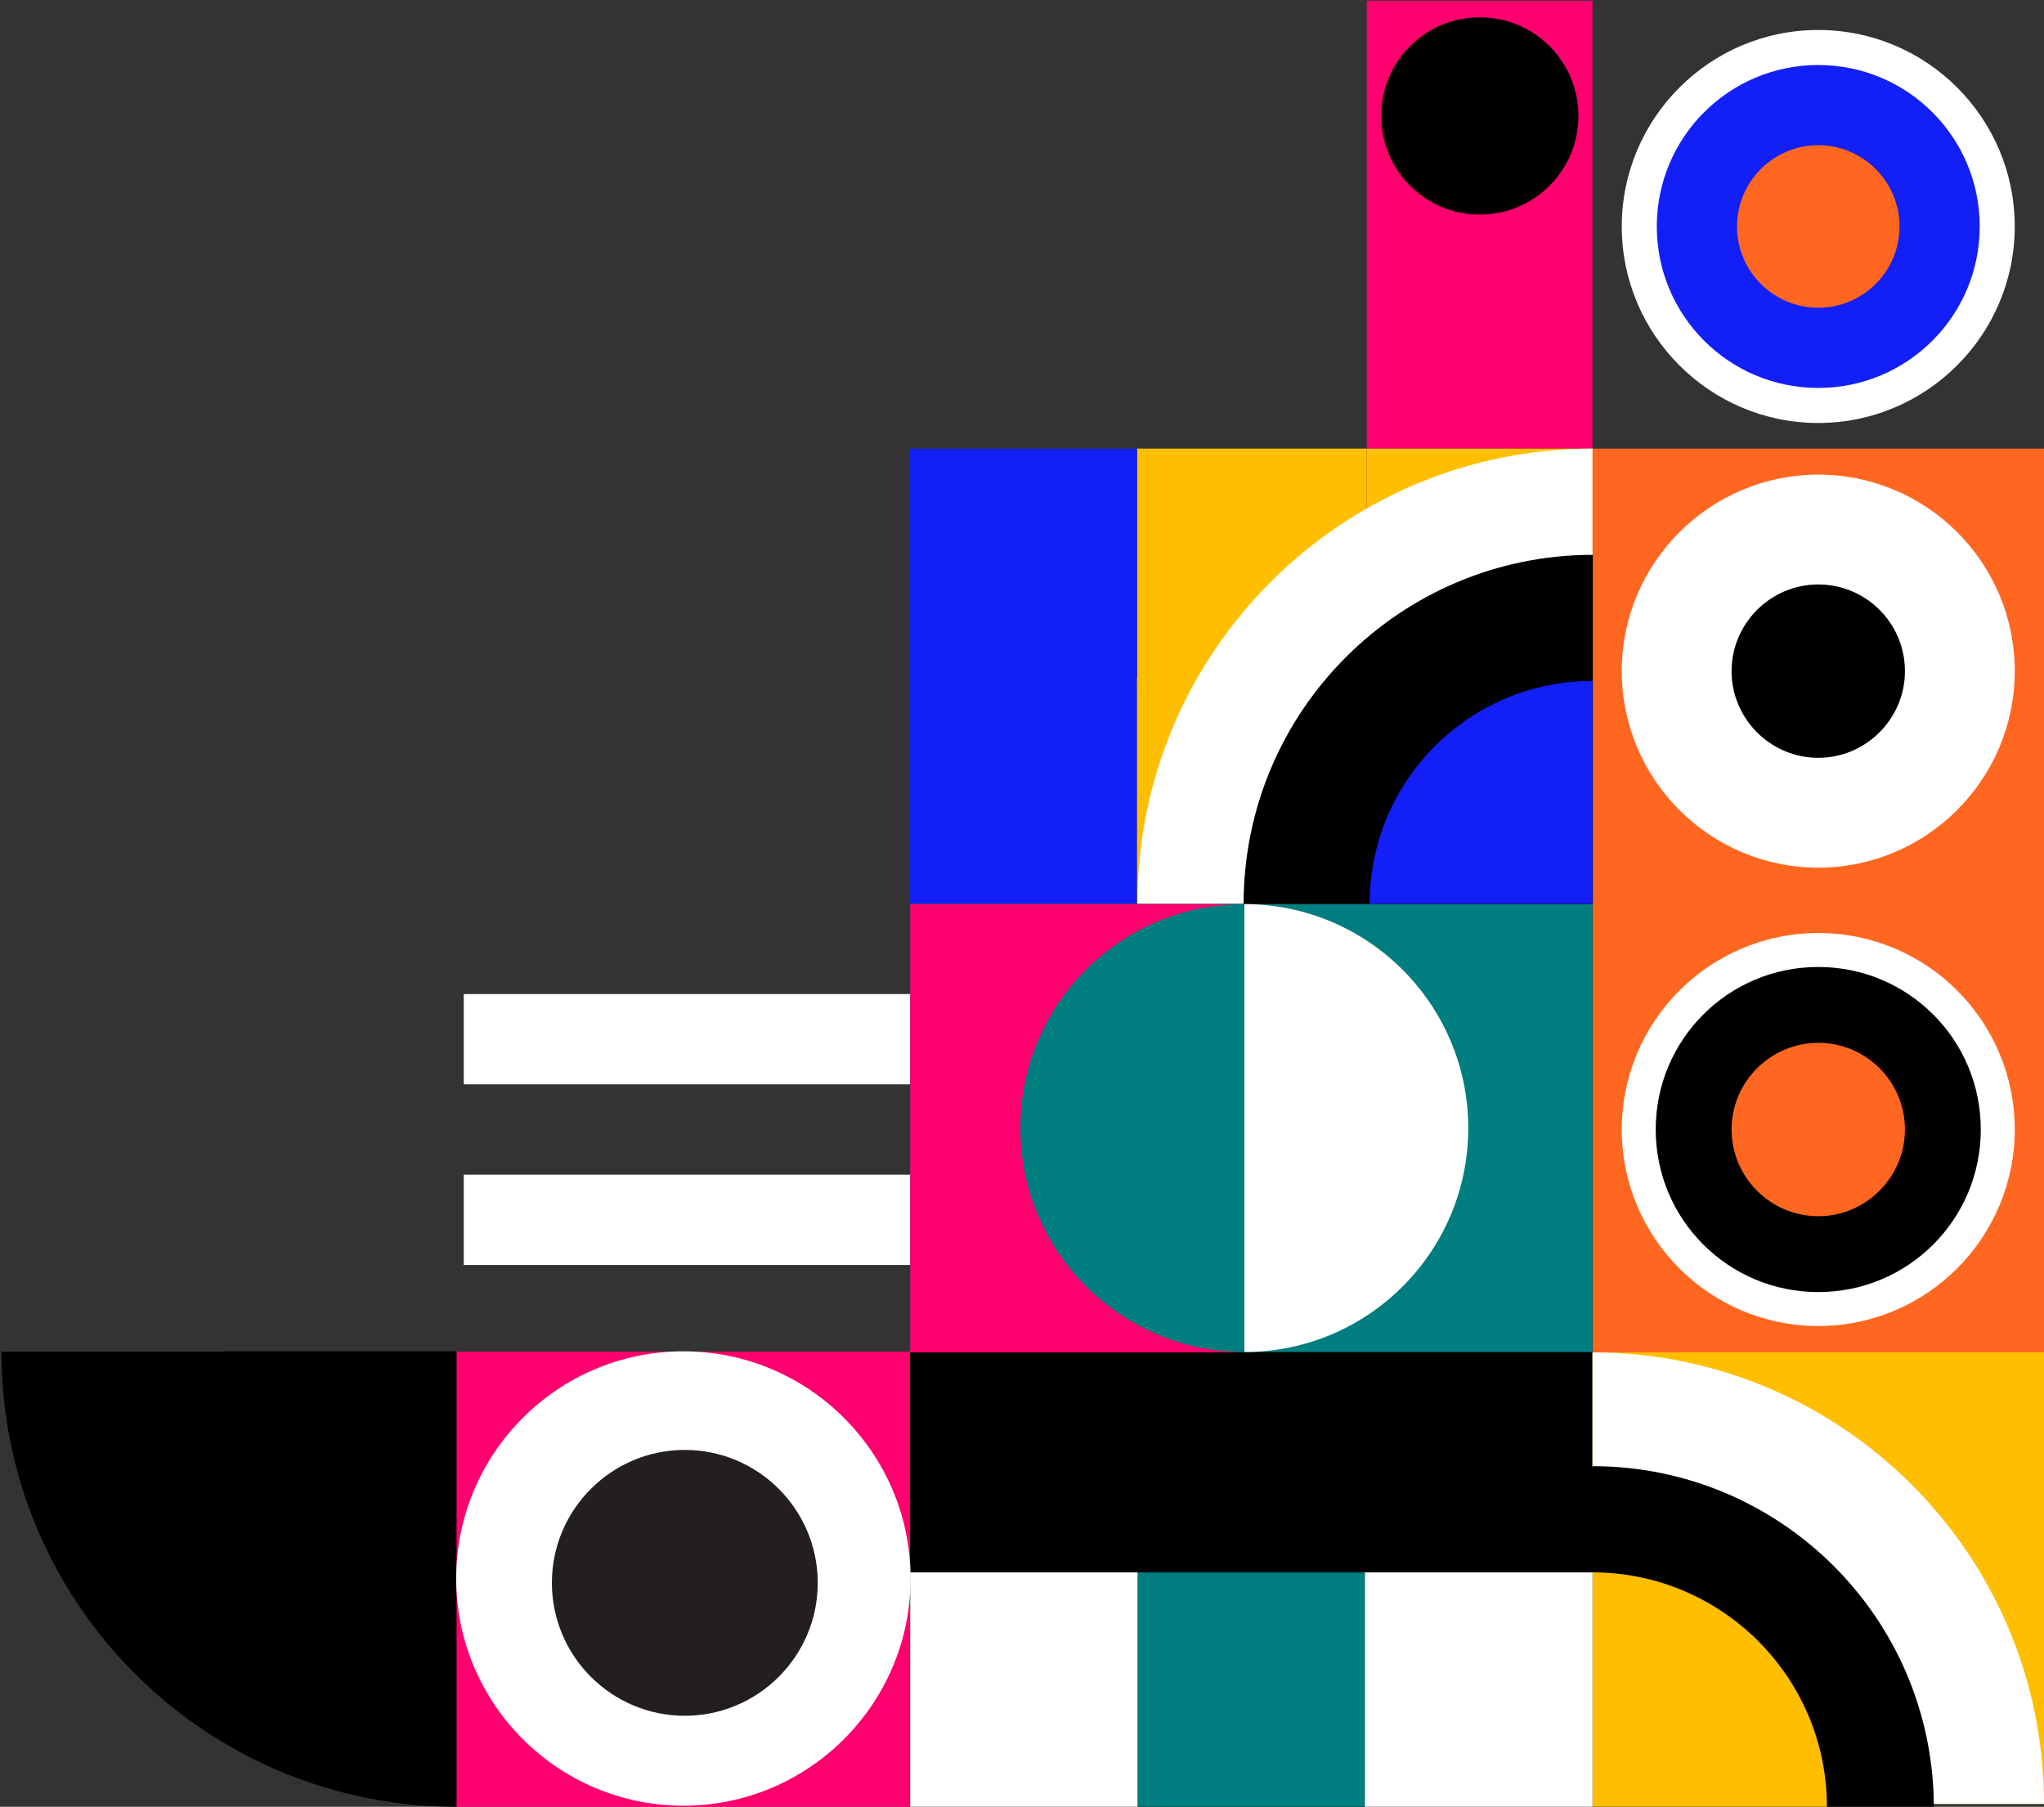 <svg xmlns="http://www.w3.org/2000/svg" xmlns:xlink="http://www.w3.org/1999/xlink" viewBox="0 0 565.9 500.2"><rect x="0" y="0" width="565.9" height="500.2" fill="#333333" stroke="none"/><defs><style>      .cls-1 {        fill: none;      }      .cls-2 {        fill: #231f20;      }      .cls-3 {        clip-path: url(#clippath-1);      }      .cls-4 {        clip-path: url(#clippath-2);      }      .cls-5 {        fill: #fff;      }      .cls-6 {        fill: #ff6720;      }      .cls-7 {        fill: #ff0;      }      .cls-8 {        fill: #ff006e;      }      .cls-9 {        fill: #ffbf00;      }      .cls-10 {        fill: #007e7f;      }      .cls-11 {        fill: #121ff7;      }      .cls-12 {        clip-path: url(#clippath);      }    </style><clipPath id="clippath"><rect class="cls-1" x="3.4" y=".2" width="562.5" height="500"></rect></clipPath><clipPath id="clippath-1"><rect class="cls-1" x="-55.7" y=".2" width="621.6" height="500"></rect></clipPath><clipPath id="clippath-2"><rect class="cls-1" x="3.4" y=".2" width="562.5" height="500"></rect></clipPath></defs><g><g id="Livello_1"><g id="Livello_1-2" data-name="Livello_1"><g><g class="cls-12"><g><path class="cls-7" d="M348.3,444.9h0c0-24.8-7.1-24.6-16-24.6,8.8,0,16-.2,16-25,0,24.8,7.1,25,16,25-8.8,0-16-.2-16,24.6"></path><path class="cls-7" d="M300.6,444.9h0c0-24.8-7.1-24.6-16-24.6,8.8,0,16-.2,16-25,0,24.8,7.1,25,16,25-8.8,0-16-.2-16,24.6"></path><path class="cls-7" d="M395.9,444.9h0c0-24.8-7.1-24.6-16-24.6,8.8,0,16-.2,16-25,0,24.8,7.1,25,16,25-8.8,0-16-.2-16,24.6"></path></g></g><rect class="cls-8" x="378.4" y=".2" width="62.5" height="124"></rect><rect class="cls-9" x="314.8" y="124.2" width="63.6" height="66.9"></rect><rect class="cls-9" x="378.4" y="124.2" width="62.5" height="62.5"></rect><polygon class="cls-11" points="251.9 124.2 251.9 187.2 251.9 250.2 314.8 250.2 314.8 187.2 314.8 124.2 251.9 124.2"></polygon><rect class="cls-9" x="314.8" y="187.7" width="63.6" height="62.5"></rect><rect class="cls-9" x="378.4" y="187.7" width="62.5" height="62.5"></rect><polygon class="cls-6" points="503.4 124.2 440.9 124.2 440.9 165.9 440.9 207.6 440.9 249.3 440.9 291.1 440.9 332.7 440.9 374.4 503.4 374.4 565.9 374.4 565.9 124.2 503.4 124.2"></polygon><polygon class="cls-8" points="226.8 374.2 201.5 374.2 176.3 374.2 151 374.2 125.8 374.2 125.8 405.7 125.8 437.2 125.8 468.7 125.8 500.2 151 500.2 176.3 500.2 201.5 500.2 226.8 500.2 252 500.2 252 468.7 252 437.2 252 405.7 252 374.2 226.8 374.2"></polygon><polygon points="403.1 250.2 365.3 250.2 327.5 250.2 289.8 250.2 252 250.2 252 312.7 252 375.2 252 437.7 252 500.2 289.8 500.2 327.5 500.2 365.3 500.2 403.1 500.2 440.9 500.2 440.9 437.7 440.9 375.2 440.9 312.7 440.9 250.2 403.1 250.2"></polygon><polygon class="cls-10" points="403.1 250.2 365.3 250.2 327.5 250.2 289.8 250.2 252 250.2 252 281.3 252 312.3 252 343.3 252 374.3 289.8 374.3 327.5 374.3 365.3 374.3 403.1 374.3 440.9 374.3 440.9 343.3 440.9 312.3 440.9 281.3 440.9 250.2 403.1 250.2"></polygon><polygon class="cls-9" points="503.4 374.4 440.9 374.4 440.9 436.9 440.9 499.4 503.4 499.4 565.9 499.4 565.9 374.4 503.4 374.4"></polygon><g class="cls-3"><g><path d="M61.8,374.2H.4c0,23.6,6.5,45.7,17.8,64.6,10.7,17.9,25.7,32.9,43.6,43.6,18.9,11.3,41,17.8,64.6,17.8v-126.1H61.8Z"></path><path class="cls-5" d="M440.9,124.2c-69.6,0-126,56.4-126,126h126v-126Z"></path><path d="M441,153.6c-53.4,0-96.7,43.3-96.7,96.7h96.7v-96.7Z"></path><path class="cls-11" d="M440.9,188.5c-34.1,0-61.7,27.6-61.7,61.7h61.7v-61.7Z"></path><path class="cls-5" d="M565.9,499.4c0-69-56-125-125-125v125h125Z"></path><path d="M535.4,500.4c0-52.2-42.3-94.5-94.5-94.5v94.5h94.5Z"></path><path class="cls-9" d="M505.8,500.2c0-35.8-29.1-64.9-64.9-64.9v64.9h64.9Z"></path><path class="cls-5" d="M252.1,437c0-34.7-28.2-62.9-62.9-62.9s-62.9,28.2-62.9,62.9,28.2,62.9,62.9,62.9,62.9-28.2,62.9-62.9"></path><path class="cls-2" d="M226.4,438.2c0-20.3-16.5-36.8-36.8-36.8s-36.8,16.5-36.8,36.8,16.5,36.8,36.8,36.8,36.8-16.5,36.8-36.8"></path><path class="cls-5" d="M557.8,312.7c0-30.1-24.4-54.4-54.4-54.4s-54.4,24.4-54.4,54.4,24.4,54.4,54.4,54.4,54.4-24.4,54.4-54.4"></path><path d="M548.4,312.7c0-24.9-20.1-45-45-45s-45,20.1-45,45,20.1,45,45,45,45-20.1,45-45"></path><path class="cls-6" d="M527.4,312.7c0-13.3-10.8-24-24-24s-24,10.8-24,24,10.8,24,24,24,24-10.8,24-24"></path><path class="cls-5" d="M557.8,185.8c0-30.1-24.4-54.4-54.4-54.4s-54.4,24.4-54.4,54.4,24.4,54.4,54.4,54.4,54.4-24.4,54.4-54.4"></path><path class="cls-5" d="M557.8,62.7c0-30.1-24.4-54.4-54.4-54.4s-54.4,24.4-54.4,54.4,24.4,54.4,54.4,54.4,54.4-24.4,54.4-54.4"></path><path class="cls-11" d="M548.1,62.7c0-24.7-20-44.7-44.7-44.7s-44.7,20-44.7,44.7,20,44.7,44.7,44.7,44.7-20,44.7-44.7"></path><path class="cls-6" d="M525.9,62.7c0-12.4-10.1-22.5-22.5-22.5s-22.5,10.1-22.5,22.5,10.1,22.5,22.5,22.5,22.5-10.1,22.5-22.5"></path><path d="M527.4,185.8c0-13.3-10.8-24-24-24s-24,10.8-24,24,10.8,24,24,24,24-10.8,24-24"></path></g></g><rect class="cls-5" x="128.4" y="275.2" width="123.6" height="25"></rect><rect class="cls-5" x="128.4" y="325.2" width="123.6" height="25"></rect><rect class="cls-5" x="252" y="435.3" width="63" height="64.9"></rect><rect class="cls-10" x="315" y="435.3" width="63" height="64.9"></rect><rect class="cls-5" x="377.9" y="435.3" width="63" height="64.9"></rect><g class="cls-4"><g><path class="cls-5" d="M344.5,250.2v124.1c34.3,0,62-27.8,62-62s-27.8-62-62-62"></path><path class="cls-8" d="M284.4,312.3c0-34.3,27.8-62,62-62h-94.4v124.1h94.4c-34.3,0-62-27.8-62-62"></path><path class="cls-10" d="M344.5,312.3v-62c-34.3,0-62,27.8-62,62s27.8,62,62,62v-62Z"></path></g></g><path d="M437,32.1c0-15.1-12.2-27.3-27.3-27.3s-27.3,12.2-27.3,27.3,12.2,27.3,27.3,27.3,27.3-12.2,27.3-27.3"></path><polygon points="444.1 406.2 442 406.2 439.9 406.2 437.8 406.2 435.7 406.2 435.7 413.4 435.7 420.7 435.7 427.9 435.7 435.2 437.8 435.2 439.9 435.2 442 435.2 444.1 435.2 446.2 435.2 446.2 427.9 446.2 420.7 446.2 413.4 446.2 406.2 444.1 406.2"></polygon></g></g></g></g></svg>